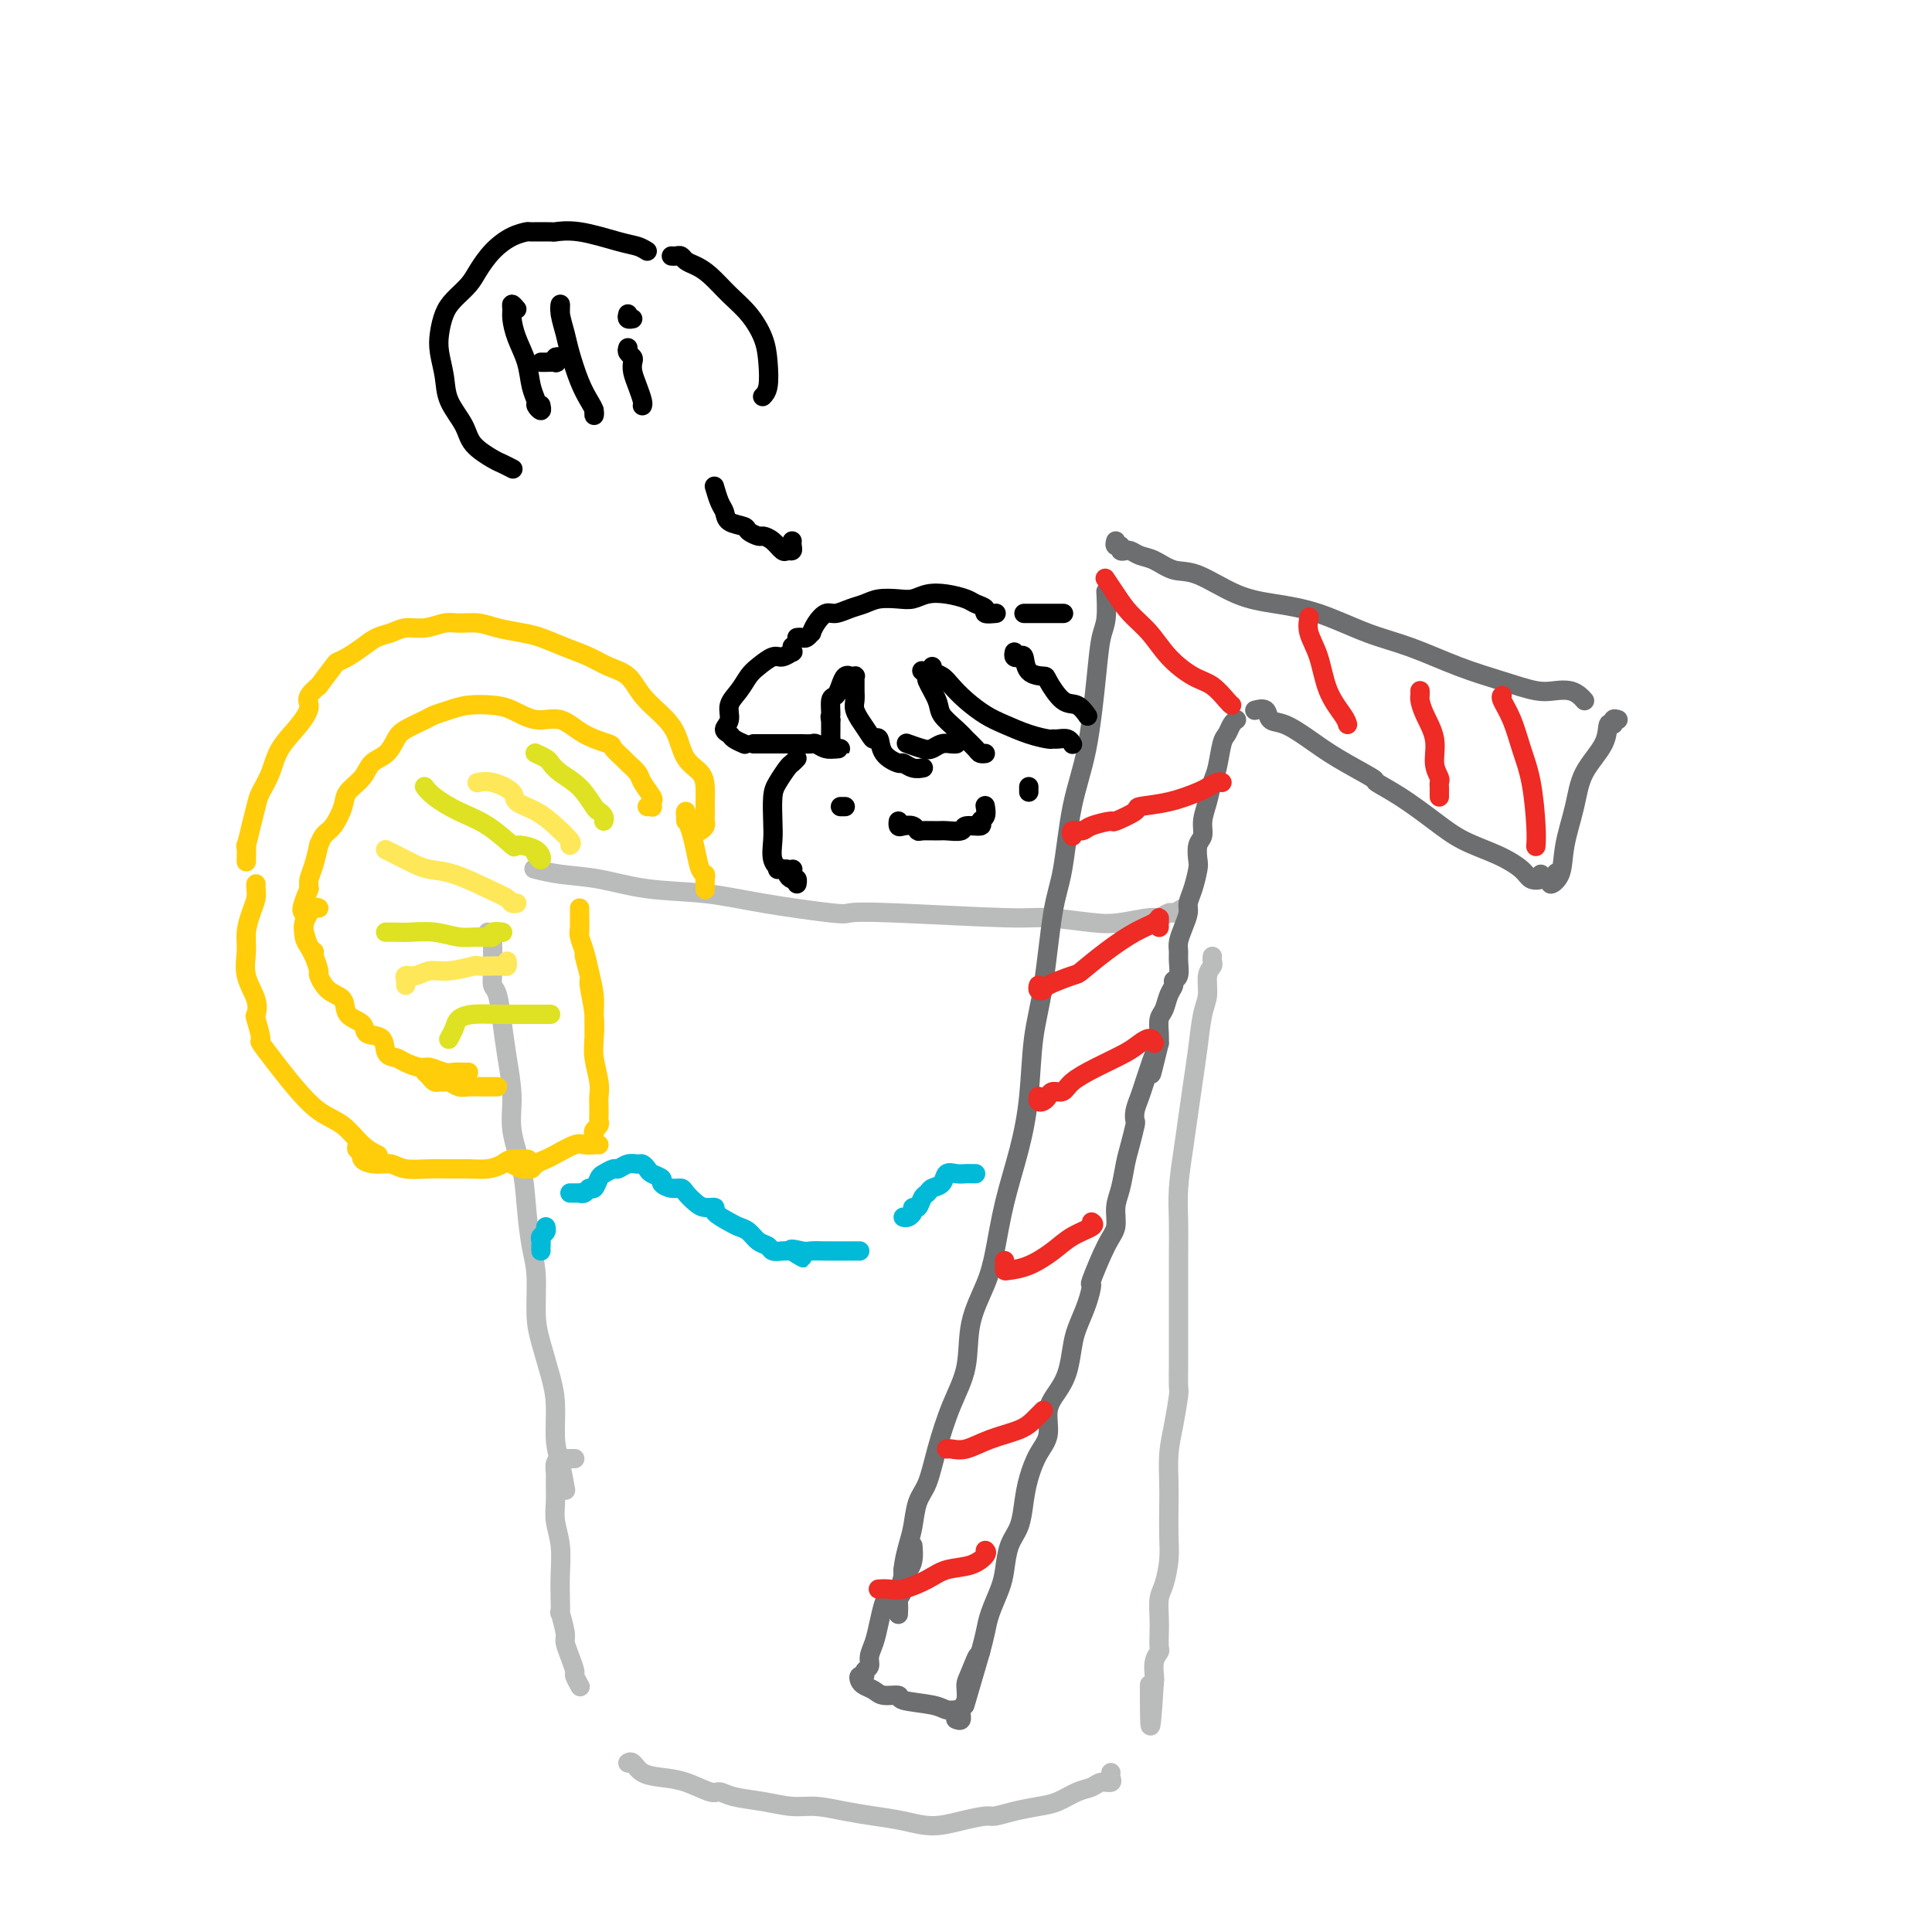 <svg viewBox='0 0 400 400' version='1.1' xmlns='http://www.w3.org/2000/svg' xmlns:xlink='http://www.w3.org/1999/xlink'><g fill='none' stroke='rgb(186,187,187)' stroke-width='4' stroke-linecap='round' stroke-linejoin='round'><path d='M245,188c-0.787,0.455 -1.575,0.910 -2,1c-0.425,0.090 -0.489,-0.185 -1,0c-0.511,0.185 -1.470,0.830 -2,1c-0.530,0.170 -0.631,-0.136 -2,0c-1.369,0.136 -4.006,0.712 -6,1c-1.994,0.288 -3.343,0.287 -6,0c-2.657,-0.287 -6.621,-0.860 -9,-1c-2.379,-0.140 -3.175,0.153 -9,0c-5.825,-0.153 -16.681,-0.752 -23,-1c-6.319,-0.248 -8.101,-0.145 -9,0c-0.899,0.145 -0.916,0.333 -4,0c-3.084,-0.333 -9.236,-1.188 -14,-2c-4.764,-0.812 -8.139,-1.580 -12,-2c-3.861,-0.420 -8.209,-0.491 -12,-1c-3.791,-0.509 -7.027,-1.456 -10,-2c-2.973,-0.544 -5.685,-0.685 -8,-1c-2.315,-0.315 -4.233,-0.804 -5,-1c-0.767,-0.196 -0.384,-0.098 0,0'/><path d='M101,193c0.423,0.339 0.846,0.677 1,1c0.154,0.323 0.041,0.629 0,1c-0.041,0.371 -0.008,0.806 0,1c0.008,0.194 -0.009,0.146 0,1c0.009,0.854 0.043,2.609 0,4c-0.043,1.391 -0.165,2.418 0,3c0.165,0.582 0.617,0.718 1,2c0.383,1.282 0.698,3.709 1,6c0.302,2.291 0.592,4.448 1,7c0.408,2.552 0.935,5.501 1,8c0.065,2.499 -0.333,4.548 0,7c0.333,2.452 1.395,5.306 2,8c0.605,2.694 0.753,5.229 1,8c0.247,2.771 0.595,5.780 1,8c0.405,2.220 0.869,3.651 1,6c0.131,2.349 -0.071,5.615 0,8c0.071,2.385 0.414,3.889 1,6c0.586,2.111 1.415,4.829 2,7c0.585,2.171 0.928,3.794 1,6c0.072,2.206 -0.125,4.993 0,7c0.125,2.007 0.572,3.233 1,5c0.428,1.767 0.837,4.076 1,5c0.163,0.924 0.082,0.462 0,0'/><path d='M251,198c-0.032,0.343 -0.064,0.686 0,1c0.064,0.314 0.224,0.599 0,1c-0.224,0.401 -0.834,0.919 -1,2c-0.166,1.081 0.110,2.724 0,4c-0.110,1.276 -0.607,2.186 -1,4c-0.393,1.814 -0.684,4.531 -1,7c-0.316,2.469 -0.659,4.689 -1,7c-0.341,2.311 -0.680,4.712 -1,7c-0.320,2.288 -0.622,4.462 -1,7c-0.378,2.538 -0.833,5.439 -1,8c-0.167,2.561 -0.045,4.781 0,7c0.045,2.219 0.012,4.437 0,7c-0.012,2.563 -0.002,5.470 0,8c0.002,2.530 -0.002,4.682 0,7c0.002,2.318 0.011,4.803 0,7c-0.011,2.197 -0.041,4.106 0,5c0.041,0.894 0.155,0.771 0,2c-0.155,1.229 -0.578,3.808 -1,6c-0.422,2.192 -0.845,3.995 -1,6c-0.155,2.005 -0.044,4.210 0,6c0.044,1.790 0.022,3.163 0,5c-0.022,1.837 -0.044,4.137 0,6c0.044,1.863 0.156,3.288 0,5c-0.156,1.712 -0.578,3.709 -1,5c-0.422,1.291 -0.844,1.875 -1,3c-0.156,1.125 -0.046,2.789 0,4c0.046,1.211 0.026,1.967 0,3c-0.026,1.033 -0.060,2.343 0,3c0.060,0.657 0.212,0.661 0,1c-0.212,0.339 -0.788,1.014 -1,2c-0.212,0.986 -0.061,2.282 0,3c0.061,0.718 0.030,0.859 0,1'/><path d='M239,348c-1.000,16.533 -1.000,6.867 -1,3c0.000,-3.867 0.000,-1.933 0,0'/><path d='M119,302c-0.332,-0.004 -0.663,-0.009 -1,0c-0.337,0.009 -0.679,0.031 -1,0c-0.321,-0.031 -0.622,-0.115 -1,0c-0.378,0.115 -0.834,0.431 -1,1c-0.166,0.569 -0.041,1.392 0,2c0.041,0.608 -0.003,1.001 0,2c0.003,0.999 0.053,2.605 0,4c-0.053,1.395 -0.210,2.578 0,4c0.210,1.422 0.787,3.081 1,5c0.213,1.919 0.061,4.097 0,6c-0.061,1.903 -0.031,3.531 0,5c0.031,1.469 0.064,2.780 0,3c-0.064,0.220 -0.223,-0.652 0,0c0.223,0.652 0.829,2.828 1,4c0.171,1.172 -0.094,1.341 0,2c0.094,0.659 0.547,1.809 1,3c0.453,1.191 0.905,2.422 1,3c0.095,0.578 -0.167,0.502 0,1c0.167,0.498 0.762,1.571 1,2c0.238,0.429 0.119,0.215 0,0'/><path d='M230,367c-0.049,0.302 -0.098,0.605 0,1c0.098,0.395 0.344,0.883 0,1c-0.344,0.117 -1.276,-0.137 -2,0c-0.724,0.137 -1.239,0.666 -2,1c-0.761,0.334 -1.769,0.472 -3,1c-1.231,0.528 -2.684,1.447 -4,2c-1.316,0.553 -2.496,0.739 -4,1c-1.504,0.261 -3.331,0.596 -5,1c-1.669,0.404 -3.179,0.876 -4,1c-0.821,0.124 -0.952,-0.099 -2,0c-1.048,0.099 -3.013,0.521 -5,1c-1.987,0.479 -3.998,1.014 -6,1c-2.002,-0.014 -3.997,-0.577 -6,-1c-2.003,-0.423 -4.014,-0.705 -6,-1c-1.986,-0.295 -3.946,-0.604 -6,-1c-2.054,-0.396 -4.203,-0.881 -6,-1c-1.797,-0.119 -3.241,0.128 -5,0c-1.759,-0.128 -3.831,-0.629 -6,-1c-2.169,-0.371 -4.435,-0.610 -6,-1c-1.565,-0.390 -2.429,-0.929 -3,-1c-0.571,-0.071 -0.849,0.327 -2,0c-1.151,-0.327 -3.174,-1.380 -5,-2c-1.826,-0.620 -3.456,-0.807 -5,-1c-1.544,-0.193 -3.001,-0.392 -4,-1c-0.999,-0.608 -1.538,-1.625 -2,-2c-0.462,-0.375 -0.846,-0.107 -1,0c-0.154,0.107 -0.077,0.054 0,0'/></g>
<g fill='none' stroke='rgb(255,205,10)' stroke-width='4' stroke-linecap='round' stroke-linejoin='round'><path d='M144,172c0.309,0.096 0.619,0.192 1,0c0.381,-0.192 0.835,-0.673 1,-1c0.165,-0.327 0.043,-0.500 0,-1c-0.043,-0.500 -0.007,-1.328 0,-2c0.007,-0.672 -0.014,-1.187 0,-2c0.014,-0.813 0.062,-1.925 0,-3c-0.062,-1.075 -0.236,-2.114 -1,-3c-0.764,-0.886 -2.118,-1.620 -3,-3c-0.882,-1.380 -1.292,-3.405 -2,-5c-0.708,-1.595 -1.714,-2.759 -3,-4c-1.286,-1.241 -2.853,-2.559 -4,-4c-1.147,-1.441 -1.875,-3.006 -3,-4c-1.125,-0.994 -2.648,-1.418 -4,-2c-1.352,-0.582 -2.532,-1.321 -4,-2c-1.468,-0.679 -3.224,-1.296 -5,-2c-1.776,-0.704 -3.571,-1.495 -5,-2c-1.429,-0.505 -2.492,-0.725 -4,-1c-1.508,-0.275 -3.459,-0.606 -5,-1c-1.541,-0.394 -2.670,-0.853 -4,-1c-1.330,-0.147 -2.859,0.016 -4,0c-1.141,-0.016 -1.894,-0.212 -3,0c-1.106,0.212 -2.564,0.833 -4,1c-1.436,0.167 -2.849,-0.120 -4,0c-1.151,0.120 -2.039,0.649 -3,1c-0.961,0.351 -1.996,0.526 -3,1c-1.004,0.474 -1.976,1.249 -3,2c-1.024,0.751 -2.099,1.480 -3,2c-0.901,0.520 -1.627,0.832 -2,1c-0.373,0.168 -0.392,0.191 -1,1c-0.608,0.809 -1.804,2.405 -3,4'/><path d='M66,142c-3.175,2.583 -2.111,3.041 -2,4c0.111,0.959 -0.729,2.418 -2,4c-1.271,1.582 -2.971,3.288 -4,5c-1.029,1.712 -1.385,3.432 -2,5c-0.615,1.568 -1.489,2.986 -2,4c-0.511,1.014 -0.659,1.624 -1,3c-0.341,1.376 -0.876,3.518 -1,4c-0.124,0.482 0.163,-0.697 0,0c-0.163,0.697 -0.776,3.269 -1,4c-0.224,0.731 -0.060,-0.380 0,0c0.060,0.380 0.017,2.251 0,3c-0.017,0.749 -0.009,0.374 0,0'/><path d='M53,183c-0.022,0.261 -0.044,0.522 0,1c0.044,0.478 0.153,1.172 0,2c-0.153,0.828 -0.570,1.789 -1,3c-0.430,1.211 -0.875,2.672 -1,4c-0.125,1.328 0.071,2.524 0,4c-0.071,1.476 -0.407,3.234 0,5c0.407,1.766 1.557,3.542 2,5c0.443,1.458 0.180,2.598 0,3c-0.180,0.402 -0.275,0.066 0,1c0.275,0.934 0.922,3.139 1,4c0.078,0.861 -0.412,0.378 0,1c0.412,0.622 1.726,2.348 3,4c1.274,1.652 2.506,3.231 4,5c1.494,1.769 3.248,3.728 5,5c1.752,1.272 3.500,1.856 5,3c1.500,1.144 2.750,2.846 4,4c1.250,1.154 2.500,1.758 3,2c0.500,0.242 0.250,0.121 0,0'/><path d='M74,237c-0.132,0.475 -0.264,0.949 0,1c0.264,0.051 0.925,-0.322 1,0c0.075,0.322 -0.437,1.340 0,2c0.437,0.660 1.824,0.961 3,1c1.176,0.039 2.141,-0.186 3,0c0.859,0.186 1.612,0.783 3,1c1.388,0.217 3.412,0.055 5,0c1.588,-0.055 2.742,-0.005 4,0c1.258,0.005 2.621,-0.037 4,0c1.379,0.037 2.773,0.154 4,0c1.227,-0.154 2.288,-0.577 3,-1c0.712,-0.423 1.076,-0.845 2,-1c0.924,-0.155 2.407,-0.044 3,0c0.593,0.044 0.297,0.022 0,0'/><path d='M106,241c0.758,0.429 1.516,0.858 2,1c0.484,0.142 0.694,-0.002 1,0c0.306,0.002 0.708,0.151 1,0c0.292,-0.151 0.472,-0.601 1,-1c0.528,-0.399 1.402,-0.748 2,-1c0.598,-0.252 0.921,-0.407 2,-1c1.079,-0.593 2.916,-1.623 4,-2c1.084,-0.377 1.415,-0.101 2,0c0.585,0.101 1.425,0.027 2,0c0.575,-0.027 0.886,-0.007 1,0c0.114,0.007 0.033,0.002 0,0c-0.033,-0.002 -0.016,-0.001 0,0'/><path d='M123,235c-0.113,-0.335 -0.226,-0.670 0,-1c0.226,-0.330 0.792,-0.654 1,-1c0.208,-0.346 0.057,-0.713 0,-1c-0.057,-0.287 -0.019,-0.496 0,-1c0.019,-0.504 0.019,-1.305 0,-2c-0.019,-0.695 -0.058,-1.284 0,-2c0.058,-0.716 0.212,-1.558 0,-3c-0.212,-1.442 -0.792,-3.484 -1,-5c-0.208,-1.516 -0.044,-2.506 0,-4c0.044,-1.494 -0.030,-3.493 0,-5c0.030,-1.507 0.166,-2.521 0,-4c-0.166,-1.479 -0.633,-3.421 -1,-5c-0.367,-1.579 -0.634,-2.795 -1,-4c-0.366,-1.205 -0.830,-2.399 -1,-3c-0.170,-0.601 -0.046,-0.611 0,-1c0.046,-0.389 0.012,-1.159 0,-2c-0.012,-0.841 -0.003,-1.754 0,-2c0.003,-0.246 0.001,0.175 0,0c-0.001,-0.175 -0.001,-0.946 0,-1c0.001,-0.054 0.004,0.610 0,1c-0.004,0.390 -0.016,0.507 0,1c0.016,0.493 0.061,1.362 0,2c-0.061,0.638 -0.228,1.046 0,2c0.228,0.954 0.849,2.455 1,3c0.151,0.545 -0.170,0.133 0,1c0.170,0.867 0.830,3.014 1,4c0.170,0.986 -0.150,0.811 0,2c0.150,1.189 0.771,3.743 1,6c0.229,2.257 0.065,4.216 0,5c-0.065,0.784 -0.033,0.392 0,0'/><path d='M142,170c-0.006,-0.297 -0.013,-0.594 0,-1c0.013,-0.406 0.045,-0.921 0,-1c-0.045,-0.079 -0.166,0.280 0,1c0.166,0.720 0.619,1.802 1,3c0.381,1.198 0.691,2.510 1,4c0.309,1.490 0.619,3.156 1,4c0.381,0.844 0.834,0.865 1,1c0.166,0.135 0.045,0.382 0,1c-0.045,0.618 -0.013,1.605 0,2c0.013,0.395 0.006,0.197 0,0'/><path d='M134,167c0.419,-0.028 0.837,-0.056 1,0c0.163,0.056 0.070,0.195 0,0c-0.070,-0.195 -0.117,-0.725 0,-1c0.117,-0.275 0.397,-0.296 0,-1c-0.397,-0.704 -1.473,-2.090 -2,-3c-0.527,-0.910 -0.505,-1.343 -1,-2c-0.495,-0.657 -1.506,-1.540 -2,-2c-0.494,-0.460 -0.469,-0.499 -1,-1c-0.531,-0.501 -1.617,-1.463 -2,-2c-0.383,-0.537 -0.062,-0.648 -1,-1c-0.938,-0.352 -3.134,-0.945 -5,-2c-1.866,-1.055 -3.401,-2.571 -5,-3c-1.599,-0.429 -3.260,0.228 -5,0c-1.740,-0.228 -3.559,-1.340 -5,-2c-1.441,-0.660 -2.506,-0.868 -4,-1c-1.494,-0.132 -3.419,-0.187 -5,0c-1.581,0.187 -2.818,0.615 -4,1c-1.182,0.385 -2.307,0.726 -3,1c-0.693,0.274 -0.952,0.481 -2,1c-1.048,0.519 -2.884,1.349 -4,2c-1.116,0.651 -1.511,1.122 -2,2c-0.489,0.878 -1.072,2.162 -2,3c-0.928,0.838 -2.202,1.229 -3,2c-0.798,0.771 -1.120,1.921 -2,3c-0.880,1.079 -2.317,2.087 -3,3c-0.683,0.913 -0.613,1.730 -1,3c-0.387,1.270 -1.231,2.994 -2,4c-0.769,1.006 -1.464,1.295 -2,2c-0.536,0.705 -0.914,1.827 -1,2c-0.086,0.173 0.121,-0.603 0,0c-0.121,0.603 -0.571,2.585 -1,4c-0.429,1.415 -0.837,2.261 -1,3c-0.163,0.739 -0.082,1.369 0,2'/><path d='M64,184c-2.241,5.075 -1.343,4.761 -1,5c0.343,0.239 0.130,1.031 0,2c-0.130,0.969 -0.179,2.116 0,3c0.179,0.884 0.584,1.505 1,2c0.416,0.495 0.843,0.864 1,1c0.157,0.136 0.045,0.039 0,0c-0.045,-0.039 -0.022,-0.019 0,0'/><path d='M66,188c-0.302,-0.127 -0.603,-0.253 -1,0c-0.397,0.253 -0.888,0.887 -1,1c-0.112,0.113 0.155,-0.295 0,0c-0.155,0.295 -0.731,1.291 -1,2c-0.269,0.709 -0.231,1.130 0,2c0.231,0.870 0.655,2.191 1,3c0.345,0.809 0.611,1.108 1,2c0.389,0.892 0.900,2.378 1,3c0.100,0.622 -0.211,0.379 0,1c0.211,0.621 0.943,2.107 2,3c1.057,0.893 2.437,1.193 3,2c0.563,0.807 0.307,2.122 1,3c0.693,0.878 2.336,1.321 3,2c0.664,0.679 0.351,1.596 1,2c0.649,0.404 2.261,0.294 3,1c0.739,0.706 0.606,2.227 1,3c0.394,0.773 1.317,0.799 2,1c0.683,0.201 1.127,0.576 2,1c0.873,0.424 2.174,0.898 3,1c0.826,0.102 1.178,-0.169 2,0c0.822,0.169 2.115,0.777 3,1c0.885,0.223 1.361,0.060 2,0c0.639,-0.060 1.439,-0.016 2,0c0.561,0.016 0.882,0.004 1,0c0.118,-0.004 0.034,-0.001 0,0c-0.034,0.001 -0.017,0.001 0,0'/><path d='M88,222c0.333,0.309 0.666,0.618 1,1c0.334,0.382 0.670,0.838 1,1c0.330,0.162 0.654,0.029 1,0c0.346,-0.029 0.715,0.045 1,0c0.285,-0.045 0.485,-0.208 1,0c0.515,0.208 1.343,0.788 2,1c0.657,0.212 1.143,0.057 2,0c0.857,-0.057 2.085,-0.015 3,0c0.915,0.015 1.515,0.004 2,0c0.485,-0.004 0.853,-0.001 1,0c0.147,0.001 0.074,0.001 0,0'/></g>
<g fill='none' stroke='rgb(254,232,89)' stroke-width='4' stroke-linecap='round' stroke-linejoin='round'><path d='M118,175c0.251,-0.161 0.501,-0.322 0,-1c-0.501,-0.678 -1.754,-1.874 -3,-3c-1.246,-1.126 -2.485,-2.183 -4,-3c-1.515,-0.817 -3.307,-1.396 -4,-2c-0.693,-0.604 -0.289,-1.234 -1,-2c-0.711,-0.766 -2.538,-1.668 -4,-2c-1.462,-0.332 -2.561,-0.095 -3,0c-0.439,0.095 -0.220,0.047 0,0'/><path d='M107,187c-0.383,0.075 -0.767,0.150 -1,0c-0.233,-0.150 -0.317,-0.527 -1,-1c-0.683,-0.473 -1.965,-1.044 -4,-2c-2.035,-0.956 -4.824,-2.297 -7,-3c-2.176,-0.703 -3.739,-0.766 -5,-1c-1.261,-0.234 -2.219,-0.637 -3,-1c-0.781,-0.363 -1.385,-0.685 -2,-1c-0.615,-0.315 -1.243,-0.623 -2,-1c-0.757,-0.377 -1.645,-0.822 -2,-1c-0.355,-0.178 -0.178,-0.089 0,0'/><path d='M105,199c0.046,0.423 0.092,0.846 0,1c-0.092,0.154 -0.322,0.040 -1,0c-0.678,-0.040 -1.805,-0.007 -2,0c-0.195,0.007 0.541,-0.013 0,0c-0.541,0.013 -2.361,0.060 -3,0c-0.639,-0.060 -0.098,-0.227 -1,0c-0.902,0.227 -3.247,0.848 -5,1c-1.753,0.152 -2.915,-0.166 -4,0c-1.085,0.166 -2.095,0.815 -3,1c-0.905,0.185 -1.707,-0.095 -2,0c-0.293,0.095 -0.079,0.564 0,1c0.079,0.436 0.023,0.839 0,1c-0.023,0.161 -0.011,0.081 0,0'/></g>
<g fill='none' stroke='rgb(222,226,34)' stroke-width='4' stroke-linecap='round' stroke-linejoin='round'><path d='M103,193c0.667,0.031 1.334,0.062 1,0c-0.334,-0.062 -1.669,-0.217 -2,0c-0.331,0.217 0.344,0.804 0,1c-0.344,0.196 -1.705,-0.000 -3,0c-1.295,0.000 -2.522,0.196 -4,0c-1.478,-0.196 -3.205,-0.785 -5,-1c-1.795,-0.215 -3.656,-0.058 -5,0c-1.344,0.058 -2.169,0.016 -3,0c-0.831,-0.016 -1.666,-0.004 -2,0c-0.334,0.004 -0.167,0.002 0,0'/><path d='M111,177c-0.111,-0.164 -0.222,-0.328 0,0c0.222,0.328 0.778,1.147 1,1c0.222,-0.147 0.112,-1.260 -1,-2c-1.112,-0.740 -3.225,-1.108 -4,-1c-0.775,0.108 -0.211,0.691 -1,0c-0.789,-0.691 -2.930,-2.655 -5,-4c-2.070,-1.345 -4.070,-2.072 -6,-3c-1.930,-0.928 -3.789,-2.058 -5,-3c-1.211,-0.942 -1.775,-1.698 -2,-2c-0.225,-0.302 -0.113,-0.151 0,0'/><path d='M125,170c0.100,-0.313 0.199,-0.625 0,-1c-0.199,-0.375 -0.698,-0.811 -1,-1c-0.302,-0.189 -0.408,-0.130 -1,-1c-0.592,-0.870 -1.669,-2.668 -3,-4c-1.331,-1.332 -2.918,-2.200 -4,-3c-1.082,-0.800 -1.661,-1.534 -2,-2c-0.339,-0.466 -0.437,-0.664 -1,-1c-0.563,-0.336 -1.589,-0.810 -2,-1c-0.411,-0.190 -0.205,-0.095 0,0'/><path d='M114,210c-0.509,0.001 -1.019,0.003 -2,0c-0.981,-0.003 -2.434,-0.009 -4,0c-1.566,0.009 -3.247,0.034 -5,0c-1.753,-0.034 -3.580,-0.128 -5,0c-1.420,0.128 -2.432,0.478 -3,1c-0.568,0.522 -0.691,1.218 -1,2c-0.309,0.782 -0.802,1.652 -1,2c-0.198,0.348 -0.099,0.174 0,0'/></g>
<g fill='none' stroke='rgb(109,110,112)' stroke-width='4' stroke-linecap='round' stroke-linejoin='round'><path d='M186,334c-0.009,0.206 -0.017,0.412 0,0c0.017,-0.412 0.060,-1.443 0,-2c-0.060,-0.557 -0.223,-0.640 0,-1c0.223,-0.360 0.832,-0.999 1,-2c0.168,-1.001 -0.107,-2.366 0,-4c0.107,-1.634 0.594,-3.539 1,-5c0.406,-1.461 0.730,-2.478 1,-4c0.270,-1.522 0.486,-3.547 1,-5c0.514,-1.453 1.326,-2.332 2,-4c0.674,-1.668 1.209,-4.125 2,-7c0.791,-2.875 1.836,-6.169 3,-9c1.164,-2.831 2.446,-5.200 3,-8c0.554,-2.800 0.378,-6.030 1,-9c0.622,-2.970 2.040,-5.681 3,-8c0.960,-2.319 1.461,-4.245 2,-7c0.539,-2.755 1.117,-6.338 2,-10c0.883,-3.662 2.071,-7.402 3,-11c0.929,-3.598 1.600,-7.053 2,-11c0.400,-3.947 0.529,-8.387 1,-12c0.471,-3.613 1.284,-6.400 2,-11c0.716,-4.600 1.333,-11.011 2,-15c0.667,-3.989 1.383,-5.554 2,-9c0.617,-3.446 1.136,-8.772 2,-13c0.864,-4.228 2.074,-7.358 3,-12c0.926,-4.642 1.569,-10.796 2,-15c0.431,-4.204 0.652,-6.457 1,-8c0.348,-1.543 0.825,-2.377 1,-4c0.175,-1.623 0.050,-4.035 0,-5c-0.050,-0.965 -0.025,-0.482 0,0'/><path d='M231,112c-0.122,0.453 -0.243,0.906 0,1c0.243,0.094 0.852,-0.172 1,0c0.148,0.172 -0.165,0.781 0,1c0.165,0.219 0.809,0.046 1,0c0.191,-0.046 -0.070,0.034 0,0c0.070,-0.034 0.472,-0.181 1,0c0.528,0.181 1.181,0.689 2,1c0.819,0.311 1.804,0.426 3,1c1.196,0.574 2.601,1.608 4,2c1.399,0.392 2.790,0.142 5,1c2.210,0.858 5.237,2.822 8,4c2.763,1.178 5.260,1.568 8,2c2.740,0.432 5.721,0.906 9,2c3.279,1.094 6.856,2.808 10,4c3.144,1.192 5.856,1.861 9,3c3.144,1.139 6.719,2.749 10,4c3.281,1.251 6.269,2.142 9,3c2.731,0.858 5.205,1.684 7,2c1.795,0.316 2.912,0.123 4,0c1.088,-0.123 2.148,-0.177 3,0c0.852,0.177 1.496,0.583 2,1c0.504,0.417 0.866,0.843 1,1c0.134,0.157 0.038,0.045 0,0c-0.038,-0.045 -0.019,-0.022 0,0'/><path d='M335,149c-0.453,-0.136 -0.905,-0.272 -1,0c-0.095,0.272 0.169,0.950 0,1c-0.169,0.050 -0.770,-0.530 -1,0c-0.230,0.530 -0.087,2.169 -1,4c-0.913,1.831 -2.880,3.855 -4,6c-1.120,2.145 -1.393,4.410 -2,7c-0.607,2.590 -1.549,5.506 -2,8c-0.451,2.494 -0.409,4.565 -1,6c-0.591,1.435 -1.813,2.232 -2,2c-0.187,-0.232 0.661,-1.495 1,-2c0.339,-0.505 0.170,-0.253 0,0'/><path d='M319,181c0.194,0.381 0.388,0.763 0,1c-0.388,0.237 -1.357,0.330 -2,0c-0.643,-0.330 -0.960,-1.081 -2,-2c-1.040,-0.919 -2.802,-2.005 -5,-3c-2.198,-0.995 -4.832,-1.899 -7,-3c-2.168,-1.101 -3.870,-2.398 -6,-4c-2.130,-1.602 -4.687,-3.510 -7,-5c-2.313,-1.490 -4.383,-2.564 -5,-3c-0.617,-0.436 0.220,-0.234 -1,-1c-1.220,-0.766 -4.497,-2.500 -7,-4c-2.503,-1.500 -4.233,-2.766 -6,-4c-1.767,-1.234 -3.570,-2.436 -5,-3c-1.430,-0.564 -2.486,-0.491 -3,-1c-0.514,-0.509 -0.484,-1.598 -1,-2c-0.516,-0.402 -1.576,-0.115 -2,0c-0.424,0.115 -0.212,0.057 0,0'/><path d='M256,149c-0.333,0.221 -0.667,0.442 -1,1c-0.333,0.558 -0.666,1.454 -1,2c-0.334,0.546 -0.668,0.743 -1,2c-0.332,1.257 -0.662,3.572 -1,5c-0.338,1.428 -0.683,1.967 -1,3c-0.317,1.033 -0.607,2.560 -1,4c-0.393,1.440 -0.889,2.793 -1,4c-0.111,1.207 0.164,2.269 0,3c-0.164,0.731 -0.766,1.130 -1,2c-0.234,0.870 -0.100,2.210 0,3c0.100,0.790 0.168,1.029 0,2c-0.168,0.971 -0.571,2.672 -1,4c-0.429,1.328 -0.886,2.281 -1,3c-0.114,0.719 0.113,1.202 0,2c-0.113,0.798 -0.565,1.909 -1,3c-0.435,1.091 -0.853,2.162 -1,3c-0.147,0.838 -0.025,1.442 0,2c0.025,0.558 -0.049,1.068 0,2c0.049,0.932 0.221,2.284 0,3c-0.221,0.716 -0.833,0.796 -1,1c-0.167,0.204 0.113,0.534 0,1c-0.113,0.466 -0.619,1.070 -1,2c-0.381,0.930 -0.638,2.188 -1,3c-0.362,0.812 -0.828,1.180 -1,2c-0.172,0.820 -0.049,2.091 0,3c0.049,0.909 0.025,1.454 0,2'/><path d='M240,216c-2.654,10.962 -1.289,4.866 -1,3c0.289,-1.866 -0.497,0.499 -1,2c-0.503,1.501 -0.722,2.140 -1,3c-0.278,0.860 -0.613,1.941 -1,3c-0.387,1.059 -0.825,2.095 -1,3c-0.175,0.905 -0.088,1.680 0,2c0.088,0.320 0.177,0.185 0,1c-0.177,0.815 -0.621,2.581 -1,4c-0.379,1.419 -0.695,2.490 -1,4c-0.305,1.510 -0.601,3.460 -1,5c-0.399,1.540 -0.901,2.669 -1,4c-0.099,1.331 0.206,2.865 0,4c-0.206,1.135 -0.924,1.871 -2,4c-1.076,2.129 -2.512,5.649 -3,7c-0.488,1.351 -0.028,0.531 0,1c0.028,0.469 -0.376,2.225 -1,4c-0.624,1.775 -1.467,3.569 -2,5c-0.533,1.431 -0.754,2.501 -1,4c-0.246,1.499 -0.517,3.428 -1,5c-0.483,1.572 -1.180,2.786 -2,4c-0.820,1.214 -1.764,2.427 -2,4c-0.236,1.573 0.236,3.505 0,5c-0.236,1.495 -1.180,2.551 -2,4c-0.820,1.449 -1.515,3.290 -2,5c-0.485,1.710 -0.759,3.288 -1,5c-0.241,1.712 -0.450,3.556 -1,5c-0.550,1.444 -1.443,2.486 -2,4c-0.557,1.514 -0.779,3.500 -1,5c-0.221,1.500 -0.441,2.516 -1,4c-0.559,1.484 -1.458,3.438 -2,5c-0.542,1.562 -0.726,2.732 -1,4c-0.274,1.268 -0.637,2.634 -1,4'/><path d='M203,342c-5.907,20.148 -2.175,7.520 -1,3c1.175,-4.520 -0.206,-0.930 -1,1c-0.794,1.930 -1.001,2.202 -1,3c0.001,0.798 0.210,2.123 0,3c-0.210,0.877 -0.840,1.307 -1,2c-0.160,0.693 0.149,1.648 0,2c-0.149,0.352 -0.757,0.101 -1,0c-0.243,-0.101 -0.122,-0.050 0,0'/><path d='M189,320c0.082,1.039 0.164,2.077 0,3c-0.164,0.923 -0.572,1.729 -1,2c-0.428,0.271 -0.874,0.007 -1,0c-0.126,-0.007 0.068,0.245 0,1c-0.068,0.755 -0.399,2.015 -1,3c-0.601,0.985 -1.471,1.695 -2,2c-0.529,0.305 -0.715,0.204 -1,1c-0.285,0.796 -0.669,2.489 -1,4c-0.331,1.511 -0.610,2.840 -1,4c-0.390,1.160 -0.893,2.152 -1,3c-0.107,0.848 0.181,1.551 0,2c-0.181,0.449 -0.831,0.645 -1,1c-0.169,0.355 0.143,0.868 0,1c-0.143,0.132 -0.742,-0.118 -1,0c-0.258,0.118 -0.177,0.605 0,1c0.177,0.395 0.448,0.697 1,1c0.552,0.303 1.383,0.606 2,1c0.617,0.394 1.018,0.880 2,1c0.982,0.120 2.544,-0.125 3,0c0.456,0.125 -0.193,0.622 1,1c1.193,0.378 4.227,0.637 6,1c1.773,0.363 2.285,0.828 3,1c0.715,0.172 1.633,0.049 2,0c0.367,-0.049 0.184,-0.025 0,0'/></g>
<g fill='none' stroke='rgb(0,186,216)' stroke-width='4' stroke-linecap='round' stroke-linejoin='round'><path d='M112,259c-0.008,-0.334 -0.016,-0.668 0,-1c0.016,-0.332 0.057,-0.663 0,-1c-0.057,-0.337 -0.211,-0.679 0,-1c0.211,-0.321 0.789,-0.622 1,-1c0.211,-0.378 0.057,-0.832 0,-1c-0.057,-0.168 -0.016,-0.048 0,0c0.016,0.048 0.008,0.024 0,0'/><path d='M118,247c0.303,-0.002 0.606,-0.005 1,0c0.394,0.005 0.879,0.017 1,0c0.121,-0.017 -0.122,-0.064 0,0c0.122,0.064 0.609,0.239 1,0c0.391,-0.239 0.686,-0.891 1,-1c0.314,-0.109 0.647,0.326 1,0c0.353,-0.326 0.727,-1.412 1,-2c0.273,-0.588 0.444,-0.679 1,-1c0.556,-0.321 1.497,-0.871 2,-1c0.503,-0.129 0.569,0.165 1,0c0.431,-0.165 1.227,-0.787 2,-1c0.773,-0.213 1.521,-0.015 2,0c0.479,0.015 0.687,-0.151 1,0c0.313,0.151 0.731,0.619 1,1c0.269,0.381 0.391,0.676 1,1c0.609,0.324 1.706,0.677 2,1c0.294,0.323 -0.216,0.615 0,1c0.216,0.385 1.160,0.864 2,1c0.840,0.136 1.578,-0.069 2,0c0.422,0.069 0.527,0.413 1,1c0.473,0.587 1.313,1.418 2,2c0.687,0.582 1.219,0.916 2,1c0.781,0.084 1.809,-0.081 2,0c0.191,0.081 -0.455,0.407 0,1c0.455,0.593 2.010,1.454 3,2c0.990,0.546 1.416,0.777 2,1c0.584,0.223 1.325,0.438 2,1c0.675,0.562 1.283,1.471 2,2c0.717,0.529 1.543,0.678 2,1c0.457,0.322 0.546,0.817 1,1c0.454,0.183 1.273,0.052 2,0c0.727,-0.052 1.364,-0.026 2,0'/><path d='M164,259c4.696,2.785 0.935,0.746 0,0c-0.935,-0.746 0.957,-0.200 2,0c1.043,0.200 1.239,0.054 2,0c0.761,-0.054 2.089,-0.014 3,0c0.911,0.014 1.407,0.004 2,0c0.593,-0.004 1.283,-0.001 2,0c0.717,0.001 1.462,0.000 2,0c0.538,-0.000 0.868,-0.000 1,0c0.132,0.000 0.066,0.000 0,0'/><path d='M187,252c0.303,0.079 0.606,0.158 1,0c0.394,-0.158 0.879,-0.553 1,-1c0.121,-0.447 -0.123,-0.946 0,-1c0.123,-0.054 0.614,0.338 1,0c0.386,-0.338 0.666,-1.404 1,-2c0.334,-0.596 0.722,-0.720 1,-1c0.278,-0.280 0.445,-0.716 1,-1c0.555,-0.284 1.496,-0.416 2,-1c0.504,-0.584 0.569,-1.621 1,-2c0.431,-0.379 1.226,-0.102 2,0c0.774,0.102 1.527,0.027 2,0c0.473,-0.027 0.666,-0.007 1,0c0.334,0.007 0.810,0.002 1,0c0.190,-0.002 0.095,-0.001 0,0'/></g>
<g fill='none' stroke='rgb(0,0,0)' stroke-width='4' stroke-linecap='round' stroke-linejoin='round'><path d='M165,157c-0.362,0.385 -0.724,0.770 -1,1c-0.276,0.230 -0.466,0.304 -1,1c-0.534,0.696 -1.413,2.014 -2,3c-0.587,0.986 -0.884,1.641 -1,3c-0.116,1.359 -0.052,3.422 0,5c0.052,1.578 0.091,2.672 0,4c-0.091,1.328 -0.312,2.892 0,4c0.312,1.108 1.156,1.761 2,2c0.844,0.239 1.689,0.064 2,0c0.311,-0.064 0.089,-0.018 0,0c-0.089,0.018 -0.044,0.009 0,0'/><path d='M175,167c-0.417,0.000 -0.833,0.000 -1,0c-0.167,0.000 -0.083,0.000 0,0'/><path d='M186,171c0.016,-0.534 0.032,-1.067 0,-1c-0.032,0.067 -0.113,0.736 0,1c0.113,0.264 0.419,0.123 1,0c0.581,-0.123 1.439,-0.229 2,0c0.561,0.229 0.827,0.795 1,1c0.173,0.205 0.253,0.051 1,0c0.747,-0.051 2.159,0.001 3,0c0.841,-0.001 1.110,-0.056 2,0c0.890,0.056 2.400,0.224 3,0c0.600,-0.224 0.290,-0.838 1,-1c0.710,-0.162 2.439,0.128 3,0c0.561,-0.128 -0.046,-0.675 0,-1c0.046,-0.325 0.744,-0.427 1,-1c0.256,-0.573 0.069,-1.616 0,-2c-0.069,-0.384 -0.020,-0.110 0,0c0.020,0.110 0.010,0.055 0,0'/><path d='M213,163c0.000,0.533 0.000,1.067 0,1c0.000,-0.067 0.000,-0.733 0,-1c-0.000,-0.267 0.000,-0.133 0,0'/><path d='M164,134c0.013,-0.122 0.027,-0.245 0,0c-0.027,0.245 -0.094,0.856 0,1c0.094,0.144 0.348,-0.181 0,0c-0.348,0.181 -1.300,0.866 -2,1c-0.700,0.134 -1.148,-0.285 -2,0c-0.852,0.285 -2.108,1.273 -3,2c-0.892,0.727 -1.421,1.193 -2,2c-0.579,0.807 -1.210,1.957 -2,3c-0.790,1.043 -1.741,1.981 -2,3c-0.259,1.019 0.173,2.119 0,3c-0.173,0.881 -0.950,1.543 -1,2c-0.050,0.457 0.626,0.710 1,1c0.374,0.290 0.447,0.616 1,1c0.553,0.384 1.587,0.824 2,1c0.413,0.176 0.207,0.088 0,0'/><path d='M156,154c0.236,-0.000 0.471,-0.000 1,0c0.529,0.000 1.350,0.000 2,0c0.650,-0.000 1.129,-0.001 2,0c0.871,0.001 2.134,0.004 3,0c0.866,-0.004 1.336,-0.015 2,0c0.664,0.015 1.521,0.057 2,0c0.479,-0.057 0.578,-0.211 1,0c0.422,0.211 1.167,0.788 2,1c0.833,0.212 1.755,0.057 2,0c0.245,-0.057 -0.187,-0.018 0,0c0.187,0.018 0.992,0.015 1,0c0.008,-0.015 -0.783,-0.041 -1,0c-0.217,0.041 0.138,0.149 0,0c-0.138,-0.149 -0.769,-0.554 -1,-1c-0.231,-0.446 -0.062,-0.934 0,-1c0.062,-0.066 0.017,0.290 0,0c-0.017,-0.290 -0.005,-1.226 0,-2c0.005,-0.774 0.002,-1.387 0,-2'/><path d='M172,149c-0.297,-0.983 -0.038,-0.439 0,-1c0.038,-0.561 -0.143,-2.227 0,-3c0.143,-0.773 0.612,-0.652 1,-1c0.388,-0.348 0.696,-1.165 1,-2c0.304,-0.835 0.603,-1.688 1,-2c0.397,-0.312 0.891,-0.081 1,0c0.109,0.081 -0.167,0.014 0,0c0.167,-0.014 0.777,0.027 1,0c0.223,-0.027 0.059,-0.121 0,0c-0.059,0.121 -0.011,0.457 0,1c0.011,0.543 -0.013,1.291 0,2c0.013,0.709 0.063,1.377 0,2c-0.063,0.623 -0.238,1.201 0,2c0.238,0.799 0.890,1.819 1,2c0.110,0.181 -0.324,-0.478 0,0c0.324,0.478 1.404,2.094 2,3c0.596,0.906 0.708,1.103 1,1c0.292,-0.103 0.763,-0.507 1,0c0.237,0.507 0.239,1.926 1,3c0.761,1.074 2.281,1.804 3,2c0.719,0.196 0.636,-0.143 1,0c0.364,0.143 1.175,0.769 2,1c0.825,0.231 1.664,0.066 2,0c0.336,-0.066 0.168,-0.033 0,0'/><path d='M191,139c-0.129,-0.110 -0.257,-0.221 0,0c0.257,0.221 0.901,0.772 1,1c0.099,0.228 -0.347,0.132 0,1c0.347,0.868 1.489,2.700 2,4c0.511,1.300 0.393,2.068 1,3c0.607,0.932 1.941,2.029 3,3c1.059,0.971 1.843,1.815 2,2c0.157,0.185 -0.311,-0.290 0,0c0.311,0.290 1.403,1.346 2,2c0.597,0.654 0.699,0.907 1,1c0.301,0.093 0.800,0.027 1,0c0.200,-0.027 0.100,-0.013 0,0'/><path d='M198,154c-0.247,0.028 -0.494,0.056 -1,0c-0.506,-0.056 -1.271,-0.197 -2,0c-0.729,0.197 -1.422,0.733 -2,1c-0.578,0.267 -1.040,0.264 -2,0c-0.960,-0.264 -2.417,-0.790 -3,-1c-0.583,-0.210 -0.291,-0.105 0,0'/><path d='M193,138c-0.183,0.351 -0.366,0.703 0,1c0.366,0.297 1.282,0.541 2,1c0.718,0.459 1.237,1.135 2,2c0.763,0.865 1.770,1.920 3,3c1.230,1.080 2.683,2.184 4,3c1.317,0.816 2.499,1.343 4,2c1.501,0.657 3.323,1.443 5,2c1.677,0.557 3.210,0.885 4,1c0.790,0.115 0.839,0.017 1,0c0.161,-0.017 0.435,0.048 1,0c0.565,-0.048 1.419,-0.209 2,0c0.581,0.209 0.887,0.787 1,1c0.113,0.213 0.032,0.061 0,0c-0.032,-0.061 -0.016,-0.030 0,0'/><path d='M210,135c-0.085,0.400 -0.169,0.801 0,1c0.169,0.199 0.593,0.197 1,0c0.407,-0.197 0.797,-0.588 1,0c0.203,0.588 0.218,2.156 1,3c0.782,0.844 2.333,0.966 3,1c0.667,0.034 0.452,-0.018 1,1c0.548,1.018 1.858,3.108 3,4c1.142,0.892 2.115,0.586 3,1c0.885,0.414 1.681,1.547 2,2c0.319,0.453 0.159,0.227 0,0'/><path d='M165,132c0.341,-0.034 0.682,-0.067 1,0c0.318,0.067 0.613,0.235 1,0c0.387,-0.235 0.865,-0.871 1,-1c0.135,-0.129 -0.074,0.250 0,0c0.074,-0.250 0.432,-1.127 1,-2c0.568,-0.873 1.347,-1.740 2,-2c0.653,-0.260 1.179,0.088 2,0c0.821,-0.088 1.938,-0.611 3,-1c1.062,-0.389 2.068,-0.644 3,-1c0.932,-0.356 1.788,-0.814 3,-1c1.212,-0.186 2.779,-0.099 4,0c1.221,0.099 2.094,0.212 3,0c0.906,-0.212 1.844,-0.748 3,-1c1.156,-0.252 2.528,-0.222 4,0c1.472,0.222 3.043,0.634 4,1c0.957,0.366 1.301,0.687 2,1c0.699,0.313 1.754,0.620 2,1c0.246,0.380 -0.319,0.833 0,1c0.319,0.167 1.520,0.048 2,0c0.480,-0.048 0.240,-0.024 0,0'/><path d='M212,127c0.439,0.000 0.877,0.000 1,0c0.123,0.000 -0.070,-0.000 0,0c0.070,0.000 0.405,0.000 1,0c0.595,-0.000 1.452,0.000 2,0c0.548,0.000 0.786,-0.000 1,0c0.214,0.000 0.404,0.000 1,0c0.596,-0.000 1.599,0.000 2,0c0.401,0.000 0.201,0.000 0,0'/><path d='M161,180c0.455,-0.006 0.909,-0.012 1,0c0.091,0.012 -0.182,0.041 0,0c0.182,-0.041 0.819,-0.151 1,0c0.181,0.151 -0.095,0.563 0,1c0.095,0.438 0.562,0.901 1,1c0.438,0.099 0.849,-0.166 1,0c0.151,0.166 0.043,0.762 0,1c-0.043,0.238 -0.022,0.119 0,0'/><path d='M164,112c-0.025,0.306 -0.051,0.611 0,1c0.051,0.389 0.178,0.860 0,1c-0.178,0.140 -0.662,-0.053 -1,0c-0.338,0.053 -0.529,0.351 -1,0c-0.471,-0.351 -1.223,-1.351 -2,-2c-0.777,-0.649 -1.578,-0.946 -2,-1c-0.422,-0.054 -0.466,0.137 -1,0c-0.534,-0.137 -1.557,-0.602 -2,-1c-0.443,-0.398 -0.304,-0.731 -1,-1c-0.696,-0.269 -2.225,-0.475 -3,-1c-0.775,-0.525 -0.795,-1.367 -1,-2c-0.205,-0.633 -0.594,-1.055 -1,-2c-0.406,-0.945 -0.830,-2.413 -1,-3c-0.170,-0.587 -0.085,-0.294 0,0'/><path d='M107,64c-0.427,-0.499 -0.854,-0.999 -1,-1c-0.146,-0.001 -0.012,0.495 0,1c0.012,0.505 -0.098,1.018 0,2c0.098,0.982 0.403,2.434 1,4c0.597,1.566 1.484,3.248 2,5c0.516,1.752 0.660,3.576 1,5c0.340,1.424 0.876,2.448 1,3c0.124,0.552 -0.163,0.633 0,1c0.163,0.367 0.775,1.022 1,1c0.225,-0.022 0.064,-0.721 0,-1c-0.064,-0.279 -0.032,-0.140 0,0'/><path d='M116,65c0.002,0.074 0.004,0.148 0,0c-0.004,-0.148 -0.013,-0.517 0,-1c0.013,-0.483 0.048,-1.081 0,-1c-0.048,0.081 -0.178,0.840 0,2c0.178,1.160 0.664,2.720 1,4c0.336,1.280 0.521,2.281 1,4c0.479,1.719 1.253,4.156 2,6c0.747,1.844 1.468,3.096 2,4c0.532,0.904 0.875,1.459 1,2c0.125,0.541 0.034,1.069 0,1c-0.034,-0.069 -0.010,-0.734 0,-1c0.010,-0.266 0.005,-0.133 0,0'/><path d='M116,74c-0.409,-0.113 -0.817,-0.226 -1,0c-0.183,0.226 -0.140,0.793 0,1c0.140,0.207 0.378,0.056 0,0c-0.378,-0.056 -1.371,-0.015 -2,0c-0.629,0.015 -0.894,0.004 -1,0c-0.106,-0.004 -0.053,-0.002 0,0'/><path d='M130,72c-0.112,0.328 -0.223,0.657 0,1c0.223,0.343 0.782,0.701 1,1c0.218,0.299 0.097,0.539 0,1c-0.097,0.461 -0.170,1.143 0,2c0.170,0.857 0.582,1.890 1,3c0.418,1.110 0.843,2.299 1,3c0.157,0.701 0.045,0.915 0,1c-0.045,0.085 -0.022,0.043 0,0'/><path d='M130,65c-0.111,0.422 -0.222,0.844 0,1c0.222,0.156 0.778,0.044 1,0c0.222,-0.044 0.111,-0.022 0,0'/><path d='M134,52c-0.594,-0.370 -1.189,-0.740 -2,-1c-0.811,-0.260 -1.840,-0.409 -4,-1c-2.160,-0.591 -5.452,-1.623 -8,-2c-2.548,-0.377 -4.351,-0.099 -5,0c-0.649,0.099 -0.144,0.020 -1,0c-0.856,-0.020 -3.073,0.018 -4,0c-0.927,-0.018 -0.565,-0.091 -1,0c-0.435,0.091 -1.667,0.345 -3,1c-1.333,0.655 -2.766,1.711 -4,3c-1.234,1.289 -2.267,2.813 -3,4c-0.733,1.187 -1.164,2.038 -2,3c-0.836,0.962 -2.077,2.034 -3,3c-0.923,0.966 -1.528,1.825 -2,3c-0.472,1.175 -0.810,2.666 -1,4c-0.190,1.334 -0.233,2.509 0,4c0.233,1.491 0.741,3.296 1,5c0.259,1.704 0.267,3.307 1,5c0.733,1.693 2.190,3.477 3,5c0.810,1.523 0.974,2.787 2,4c1.026,1.213 2.914,2.377 4,3c1.086,0.623 1.369,0.706 2,1c0.631,0.294 1.609,0.798 2,1c0.391,0.202 0.196,0.101 0,0'/><path d='M139,53c0.328,0.025 0.656,0.049 1,0c0.344,-0.049 0.703,-0.173 1,0c0.297,0.173 0.533,0.642 1,1c0.467,0.358 1.165,0.605 2,1c0.835,0.395 1.807,0.940 3,2c1.193,1.060 2.608,2.637 4,4c1.392,1.363 2.762,2.513 4,4c1.238,1.487 2.346,3.313 3,5c0.654,1.687 0.856,3.236 1,5c0.144,1.764 0.231,3.744 0,5c-0.231,1.256 -0.780,1.787 -1,2c-0.220,0.213 -0.110,0.106 0,0'/></g>
<g fill='none' stroke='rgb(238,43,36)' stroke-width='4' stroke-linecap='round' stroke-linejoin='round'><path d='M204,321c0.211,0.215 0.422,0.429 0,1c-0.422,0.571 -1.478,1.498 -3,2c-1.522,0.502 -3.512,0.579 -5,1c-1.488,0.421 -2.476,1.184 -4,2c-1.524,0.816 -3.585,1.683 -5,2c-1.415,0.317 -2.183,0.085 -3,0c-0.817,-0.085 -1.681,-0.023 -2,0c-0.319,0.023 -0.091,0.007 0,0c0.091,-0.007 0.046,-0.003 0,0'/><path d='M216,292c-0.653,0.663 -1.306,1.326 -2,2c-0.694,0.674 -1.430,1.357 -3,2c-1.570,0.643 -3.976,1.244 -6,2c-2.024,0.756 -3.666,1.667 -5,2c-1.334,0.333 -2.359,0.090 -3,0c-0.641,-0.090 -0.897,-0.026 -1,0c-0.103,0.026 -0.051,0.013 0,0'/><path d='M226,253c0.364,0.265 0.728,0.530 0,1c-0.728,0.470 -2.549,1.146 -4,2c-1.451,0.854 -2.532,1.886 -4,3c-1.468,1.114 -3.321,2.309 -5,3c-1.679,0.691 -3.182,0.879 -4,1c-0.818,0.121 -0.951,0.177 -1,0c-0.049,-0.177 -0.013,-0.586 0,-1c0.013,-0.414 0.004,-0.833 0,-1c-0.004,-0.167 -0.002,-0.084 0,0'/><path d='M239,216c-0.248,-0.494 -0.497,-0.989 -1,-1c-0.503,-0.011 -1.261,0.460 -2,1c-0.739,0.540 -1.459,1.149 -3,2c-1.541,0.851 -3.905,1.944 -6,3c-2.095,1.056 -3.923,2.076 -5,3c-1.077,0.924 -1.403,1.751 -2,2c-0.597,0.249 -1.467,-0.081 -2,0c-0.533,0.081 -0.731,0.571 -1,1c-0.269,0.429 -0.608,0.795 -1,1c-0.392,0.205 -0.836,0.247 -1,0c-0.164,-0.247 -0.047,-0.785 0,-1c0.047,-0.215 0.023,-0.108 0,0'/><path d='M240,192c-0.008,-0.289 -0.016,-0.578 0,-1c0.016,-0.422 0.057,-0.978 0,-1c-0.057,-0.022 -0.210,0.490 -1,1c-0.790,0.510 -2.216,1.019 -4,2c-1.784,0.981 -3.927,2.434 -6,4c-2.073,1.566 -4.076,3.244 -5,4c-0.924,0.756 -0.769,0.591 -2,1c-1.231,0.409 -3.846,1.391 -5,2c-1.154,0.609 -0.845,0.844 -1,1c-0.155,0.156 -0.772,0.234 -1,0c-0.228,-0.234 -0.065,-0.781 0,-1c0.065,-0.219 0.033,-0.109 0,0'/><path d='M253,162c-0.221,-0.097 -0.442,-0.194 -1,0c-0.558,0.194 -1.452,0.681 -2,1c-0.548,0.319 -0.750,0.472 -2,1c-1.250,0.528 -3.547,1.433 -6,2c-2.453,0.567 -5.063,0.796 -6,1c-0.937,0.204 -0.200,0.384 -1,1c-0.800,0.616 -3.136,1.667 -4,2c-0.864,0.333 -0.256,-0.051 -1,0c-0.744,0.051 -2.840,0.536 -4,1c-1.160,0.464 -1.383,0.908 -2,1c-0.617,0.092 -1.628,-0.168 -2,0c-0.372,0.168 -0.106,0.762 0,1c0.106,0.238 0.053,0.119 0,0'/><path d='M255,146c-0.170,-0.120 -0.341,-0.240 -1,-1c-0.659,-0.760 -1.807,-2.159 -3,-3c-1.193,-0.841 -2.430,-1.123 -4,-2c-1.570,-0.877 -3.472,-2.347 -5,-4c-1.528,-1.653 -2.683,-3.487 -4,-5c-1.317,-1.513 -2.796,-2.705 -4,-4c-1.204,-1.295 -2.132,-2.695 -3,-4c-0.868,-1.305 -1.677,-2.516 -2,-3c-0.323,-0.484 -0.162,-0.242 0,0'/><path d='M279,150c-0.127,-0.457 -0.255,-0.915 -1,-2c-0.745,-1.085 -2.109,-2.799 -3,-5c-0.891,-2.201 -1.311,-4.889 -2,-7c-0.689,-2.111 -1.647,-3.645 -2,-5c-0.353,-1.355 -0.101,-2.530 0,-3c0.101,-0.470 0.050,-0.235 0,0'/><path d='M298,165c-0.002,-0.336 -0.005,-0.672 0,-1c0.005,-0.328 0.017,-0.649 0,-1c-0.017,-0.351 -0.064,-0.733 0,-1c0.064,-0.267 0.238,-0.418 0,-1c-0.238,-0.582 -0.887,-1.595 -1,-3c-0.113,-1.405 0.309,-3.203 0,-5c-0.309,-1.797 -1.351,-3.592 -2,-5c-0.649,-1.408 -0.906,-2.429 -1,-3c-0.094,-0.571 -0.025,-0.692 0,-1c0.025,-0.308 0.007,-0.802 0,-1c-0.007,-0.198 -0.004,-0.099 0,0'/><path d='M318,175c-0.017,0.226 -0.035,0.452 0,0c0.035,-0.452 0.121,-1.581 0,-4c-0.121,-2.419 -0.449,-6.126 -1,-9c-0.551,-2.874 -1.324,-4.914 -2,-7c-0.676,-2.086 -1.253,-4.219 -2,-6c-0.747,-1.781 -1.663,-3.210 -2,-4c-0.337,-0.790 -0.096,-0.940 0,-1c0.096,-0.060 0.048,-0.030 0,0'/></g>
</svg>